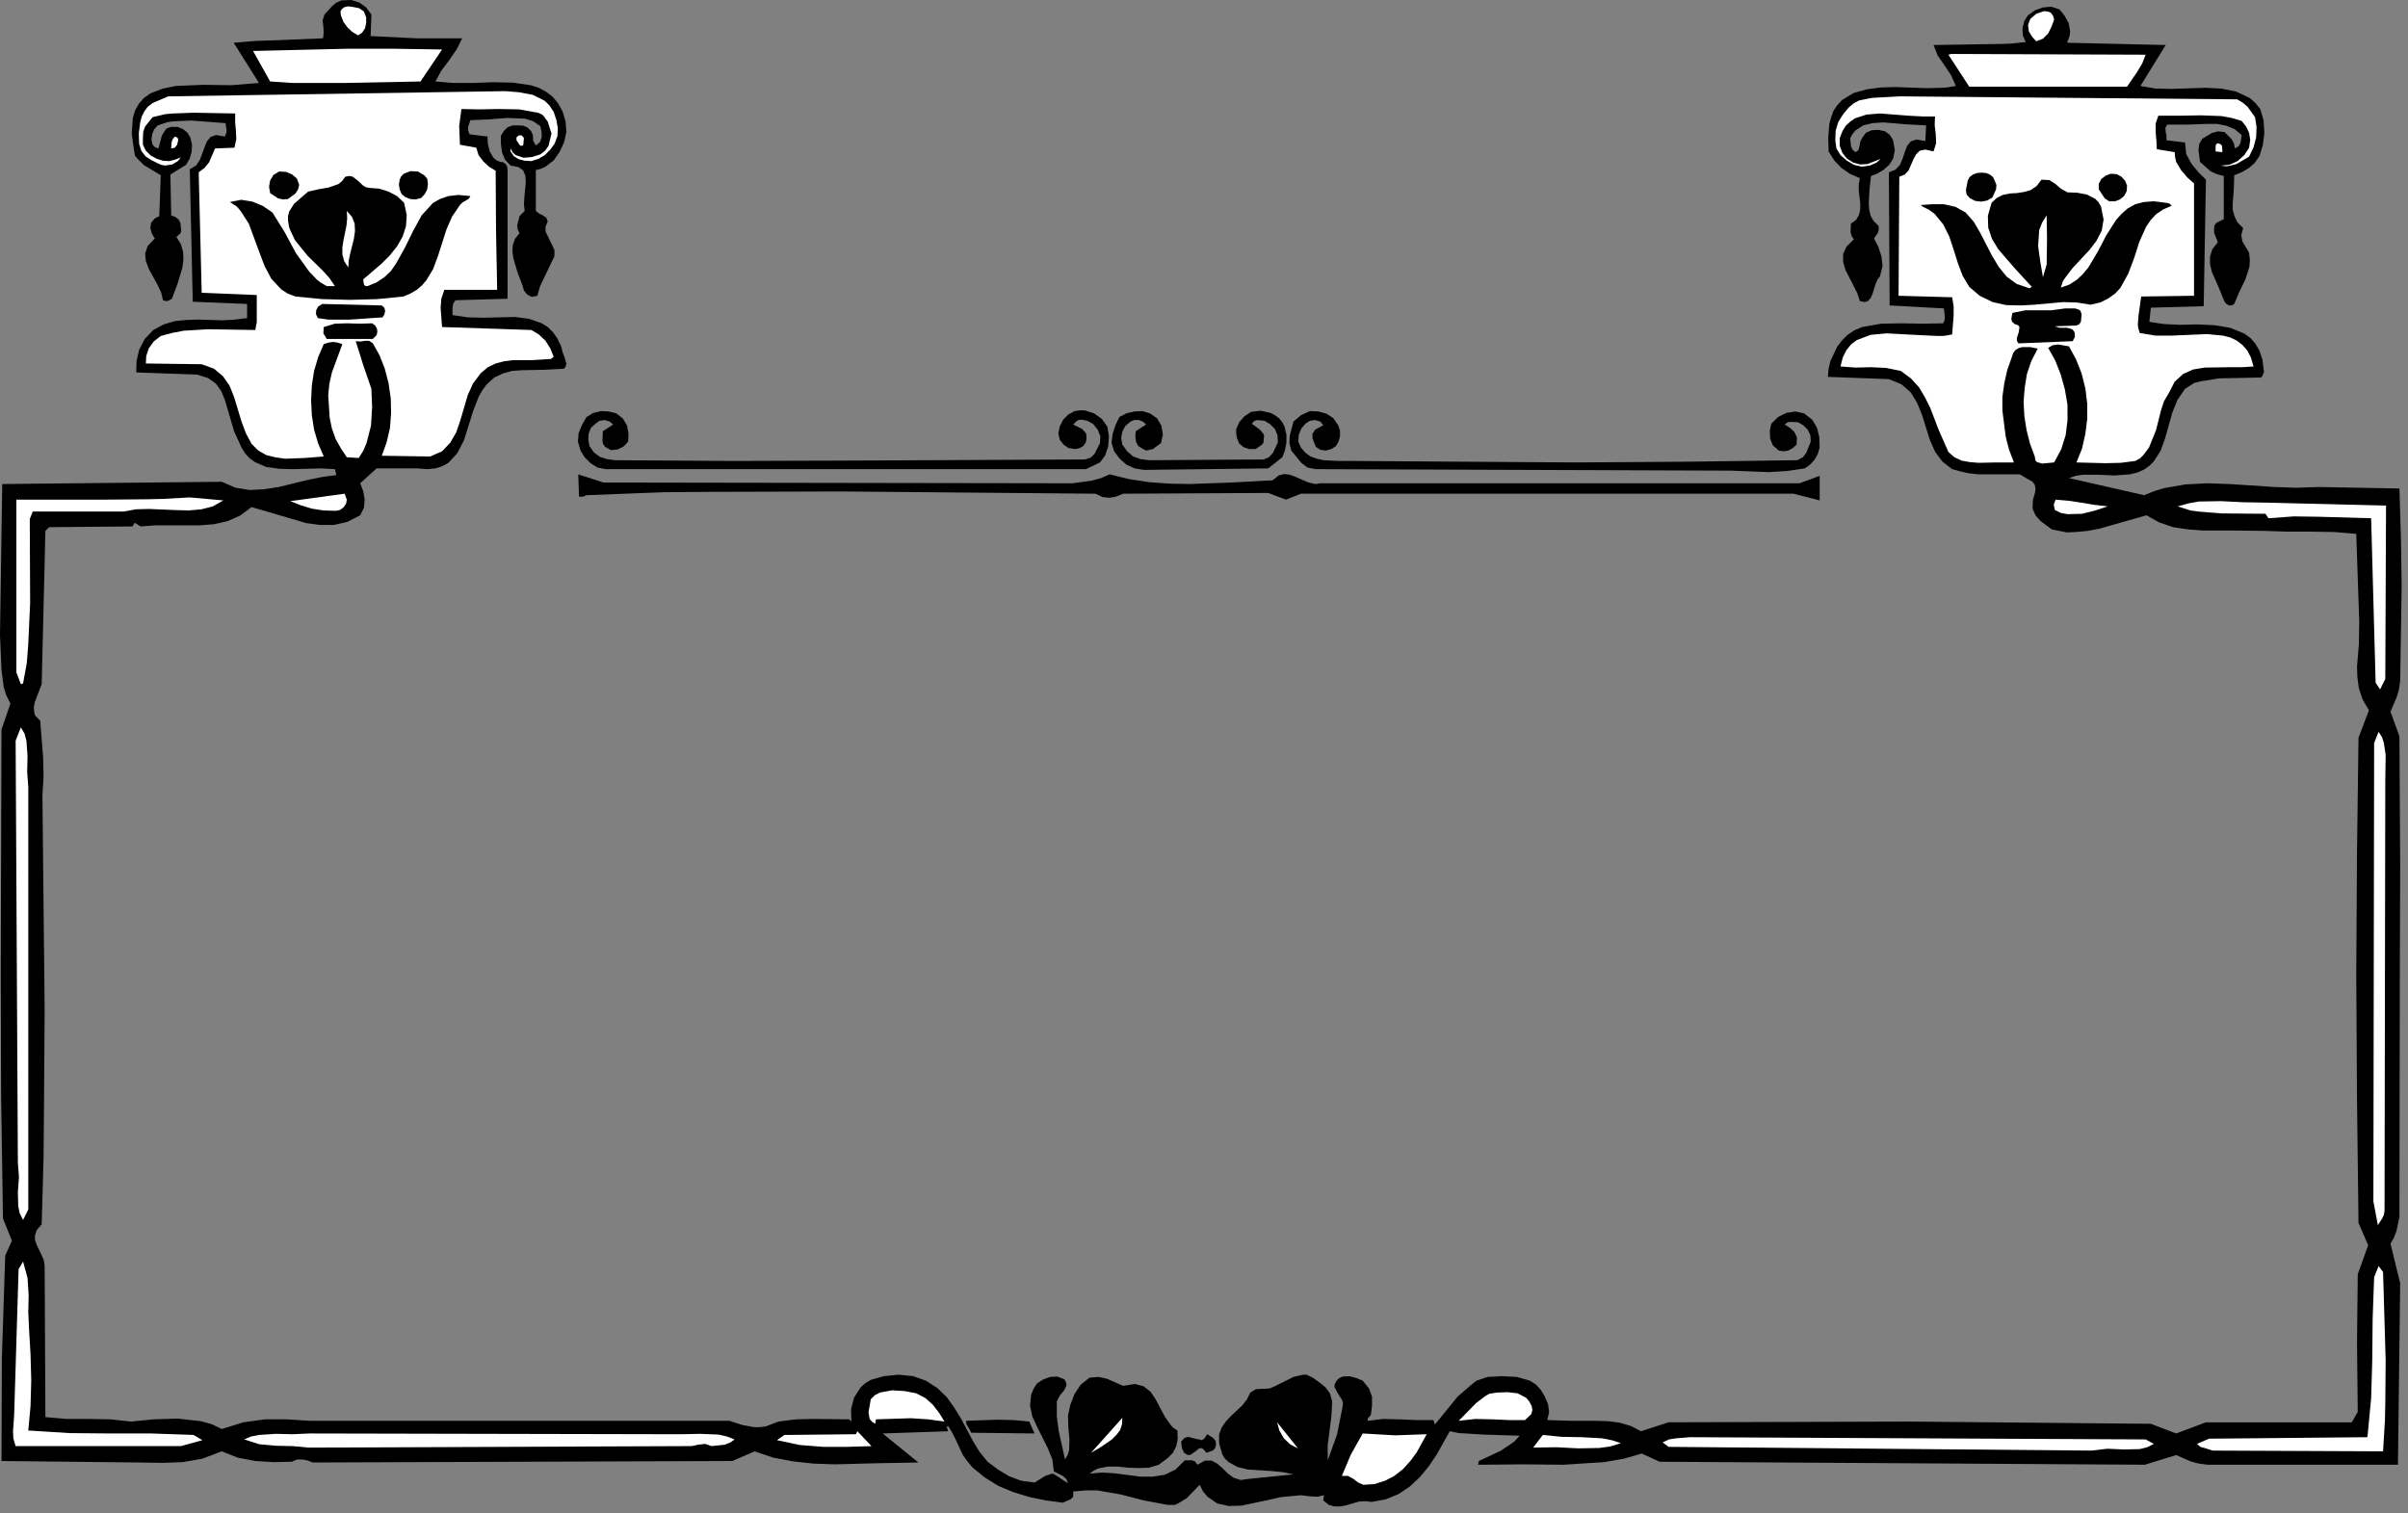 <?xml version="1.0" encoding="UTF-8" standalone="no"?>
<svg
   xmlns:dc="http://purl.org/dc/elements/1.1/"
   xmlns:cc="http://creativecommons.org/ns#"
   xmlns:rdf="http://www.w3.org/1999/02/22-rdf-syntax-ns#"
   xmlns:svg="http://www.w3.org/2000/svg"
   xmlns="http://www.w3.org/2000/svg"
   xmlns:sodipodi="http://sodipodi.sourceforge.net/DTD/sodipodi-0.dtd"
   xmlns:inkscape="http://www.inkscape.org/namespaces/inkscape"
   version="1.0"
   width="114.124mm"
   height="71.72mm"
   id="svg96"
   sodipodi:docname="CC001006.WMF">
  <rect width="100%" height="100%" fill="#808080" stroke="none"/>
  <sodipodi:namedview
     pagecolor="#ffffff"
     bordercolor="#666666"
     borderopacity="1"
     objecttolerance="10"
     gridtolerance="10"
     guidetolerance="10"
     inkscape:pageopacity="0"
     inkscape:pageshadow="2"
     inkscape:window-width="640"
     inkscape:window-height="480"
     id="namedview98" />
  <defs
     id="defs6">
    <clipPath
       clipPathUnits="userSpaceOnUse"
       id="clipWmfPath1">
      <path
         d="M 0,0 L 431.2,0 L 431.2,270.933 L 0,270.933 z"
         id="path2" />
    </clipPath>
    <pattern
       id="WMFhbasepattern"
       patternUnits="userSpaceOnUse"
       width="6"
       height="6"
       x="0"
       y="0" />
  </defs>
  <path
     style="fill:#000000;fill-rule:nonzero;fill-opacity:1;stroke:none;"
     clip-path="url(#clipWmfPath1)"
     d="  M 66.523,2.599   L 66.39,6.465   L 74.655,6.865   L 82.787,6.865   L 81.787,8.864   L 80.454,10.797   L 79.054,12.664   L 77.988,14.596   L 81.187,14.863   L 84.72,14.863   L 88.32,14.73   L 91.786,14.796   L 95.052,15.263   L 96.518,15.729   L 97.852,16.463   L 98.985,17.329   L 99.985,18.529   L 100.784,19.995   L 101.318,21.795   L 101.451,23.661   L 101.051,25.46   L 100.251,27.193   L 99.185,28.726   L 97.718,29.859   L 96.852,30.259   L 95.985,30.459   L 95.985,37.791   L 96.585,38.257   L 97.252,38.591   L 97.852,38.99   L 98.118,39.657   L 97.718,40.59   L 97.718,41.456   L 98.518,43.123   L 99.318,44.789   L 99.318,45.722   L 99.251,46.055   L 98.918,46.722   L 97.452,49.788   L 96.718,51.321   L 96.252,52.987   L 95.252,53.187   L 94.452,52.787   L 93.852,52.054   L 93.586,51.121   L 92.719,48.855   L 91.986,46.389   L 91.786,45.122   L 91.852,43.923   L 92.252,42.789   L 93.052,41.79   L 92.719,41.057   L 92.652,40.323   L 93.052,38.724   L 93.985,37.791   L 93.852,36.658   L 93.919,35.391   L 94.185,32.725   L 94.119,31.526   L 93.719,30.526   L 92.852,29.926   L 91.453,29.659   L 90.453,28.593   L 89.919,27.26   L 89.719,25.727   L 89.719,24.327   L 90.253,23.461   L 90.919,22.794   L 91.852,22.461   L 92.919,22.461   L 93.786,22.528   L 94.519,22.861   L 95.119,23.461   L 95.452,24.194   L 95.519,25.26   L 95.985,26.06   L 96.718,25.46   L 97.052,24.527   L 96.985,23.528   L 96.785,22.594   L 95.519,21.728   L 94.052,21.261   L 90.853,21.128   L 87.52,21.395   L 84.254,21.528   L 83.854,22.728   L 83.854,23.394   L 84.12,24.061   L 87.32,24.461   L 87.386,25.794   L 87.72,27.127   L 88.386,28.26   L 88.92,28.726   L 89.586,28.993   L 90.119,29.06   L 90.586,29.393   L 90.853,29.859   L 90.919,30.459   L 90.919,53.52   L 81.587,53.787   L 81.187,54.387   L 81.054,55.12   L 81.054,56.453   L 83.854,56.853   L 86.653,56.919   L 92.252,56.786   L 94.785,57.119   L 97.052,57.919   L 98.118,58.586   L 99.051,59.519   L 99.851,60.652   L 100.518,62.051   L 100.784,63.118   L 101.184,64.184   L 101.451,65.184   L 101.318,65.651   L 101.051,66.05   L 97.385,66.25   L 93.586,66.317   L 91.719,66.45   L 90.053,66.917   L 88.52,67.65   L 87.187,68.85   L 86.453,69.849   L 85.787,70.983   L 84.787,73.515   L 83.12,78.847   L 81.921,81.18   L 80.321,82.913   L 79.254,83.513   L 77.988,83.913   L 76.522,84.046   L 74.788,83.913   L 67.456,83.913   L 64.523,86.579   L 65.057,87.978   L 65.323,89.511   L 65.19,90.978   L 64.523,92.311   L 62.19,93.51   L 59.791,94.044   L 57.324,94.044   L 54.858,93.71   L 49.859,92.244   L 45.06,90.844   L 42.993,92.377   L 40.727,93.377   L 38.327,93.91   L 35.794,94.11   L 30.462,94.11   L 27.796,94.11   L 25.196,94.31   L 24.13,93.644   L 23.73,94.31   L 8.799,94.443   L 8.132,95.11   L 7.799,108.973   L 7.466,122.57   L 6.199,125.902   L 6.066,126.702   L 6.132,127.569   L 6.266,128.168   L 7.199,129.102   L 7.732,135.767   L 7.799,139.166   L 7.599,142.432   L 7.999,181.089   L 7.865,200.417   L 7.799,207.616   L 7.466,219.346   L 6.599,220.346   L 6.266,221.279   L 6.266,222.145   L 6.599,223.078   L 7.466,224.878   L 7.865,225.811   L 7.999,226.811   L 8.132,253.871   L 11.931,254.204   L 15.931,254.204   L 19.797,254.271   L 23.463,254.671   L 27.529,254.271   L 31.795,254.137   L 35.994,254.604   L 37.927,255.137   L 39.727,256.004   L 43.593,254.804   L 47.459,254.271   L 51.392,254.271   L 55.458,254.537   L 130.646,254.537   L 132.913,255.271   L 135.046,255.67   L 136.112,255.67   L 137.179,255.537   L 139.445,254.671   L 142.578,254.271   L 145.711,254.204   L 152.11,254.271   L 152.51,254.671   L 152.443,252.471   L 152.976,250.405   L 154.11,248.606   L 154.976,247.806   L 155.976,247.206   L 158.309,246.539   L 160.975,246.273   L 163.575,246.539   L 165.841,247.339   L 167.907,248.672   L 169.574,250.272   L 170.907,252.138   L 172.107,254.071   L 174.24,258.07   L 175.44,260.069   L 176.906,261.869   L 178.772,263.269   L 180.772,264.468   L 182.905,265.268   L 185.305,265.601   L 187.238,264.402   L 188.238,264.068   L 188.638,264.002   L 189.304,264.402   L 191.304,265.735   L 191.037,265.001   L 190.371,264.402   L 188.771,263.602   L 188.504,261.469   L 187.704,259.469   L 185.771,255.604   L 184.905,253.738   L 184.505,251.805   L 184.705,249.872   L 185.105,248.872   L 185.705,247.872   L 186.838,247.139   L 188.104,246.673   L 189.371,246.606   L 190.637,247.073   L 190.97,247.672   L 191.037,248.206   L 190.571,249.139   L 189.837,250.005   L 189.304,251.072   L 189.304,253.738   L 189.637,256.337   L 190.771,261.469   L 191.237,260.669   L 191.504,259.803   L 191.57,257.87   L 191.37,255.737   L 191.304,253.604   L 191.704,251.738   L 192.437,249.805   L 193.57,248.072   L 195.17,246.806   L 196.77,246.673   L 198.303,247.006   L 201.169,248.272   L 203.302,247.939   L 204.835,248.339   L 206.101,249.339   L 207.035,250.738   L 208.701,253.871   L 209.701,255.271   L 210.101,255.737   L 210.901,256.27   L 210.967,257.737   L 210.701,259.07   L 210.101,260.269   L 209.168,261.202   L 207.568,262.402   L 205.835,262.935   L 203.968,263.002   L 202.102,262.935   L 200.236,262.735   L 198.436,262.735   L 196.703,263.069   L 195.903,263.469   L 195.17,264.002   L 197.369,263.802   L 199.636,263.935   L 204.235,264.535   L 206.501,264.535   L 208.634,264.202   L 210.567,263.269   L 212.234,261.602   L 213.5,261.602   L 214.034,261.802   L 214.5,262.402   L 215.833,261.669   L 217.033,261.669   L 218.033,262.202   L 218.966,263.002   L 219.899,263.935   L 220.966,264.735   L 222.232,265.135   L 223.699,264.935   L 231.698,264.135   L 229.831,263.735   L 227.765,263.535   L 223.565,263.269   L 221.632,262.802   L 220.099,261.936   L 219.433,261.336   L 218.966,260.603   L 218.366,258.536   L 218.366,257.003   L 218.833,255.737   L 219.566,254.671   L 220.499,253.671   L 222.566,251.738   L 223.365,250.672   L 223.965,249.472   L 224.965,248.872   L 226.165,248.805   L 227.432,248.739   L 228.498,248.272   L 231.698,246.673   L 233.364,246.273   L 234.03,246.273   L 235.164,246.806   L 236.363,247.672   L 237.43,248.539   L 238.23,249.605   L 238.63,251.072   L 238.496,253.671   L 238.163,256.27   L 237.83,258.87   L 237.83,261.602   L 239.496,257.003   L 240.496,252.005   L 240.563,251.338   L 240.363,250.738   L 239.63,249.605   L 239.03,248.472   L 239.096,247.939   L 239.43,247.339   L 239.896,246.873   L 240.496,246.606   L 241.696,246.539   L 242.962,246.873   L 244.096,247.339   L 245.229,248.739   L 245.762,250.205   L 245.762,251.805   L 245.562,253.471   L 245.162,253.938   L 244.962,254.204   L 245.029,254.537   L 247.695,254.204   L 250.628,254.271   L 253.694,254.404   L 256.76,254.404   L 257.027,255.204   L 261.093,250.205   L 263.559,248.072   L 264.492,247.339   L 266.492,246.673   L 269.092,246.539   L 271.691,246.673   L 274.024,247.339   L 275.091,248.006   L 275.957,248.939   L 276.691,250.138   L 277.29,251.538   L 277.49,252.938   L 277.157,254.404   L 281.423,254.537   L 285.889,254.537   L 288.089,254.604   L 290.155,254.871   L 292.155,255.47   L 293.955,256.404   L 298.887,254.804   L 342.08,254.671   L 385.274,255.071   L 389.806,256.803   L 395.139,254.804   L 421.268,254.804   L 422.335,252.938   L 422.201,240.541   L 422.335,228.277   L 424.201,223.078   L 422.468,219.079   L 422.201,197.018   L 422.068,174.557   L 422.201,152.562   L 422.468,132.167   L 424.334,127.235   L 423.201,125.303   L 422.535,123.303   L 422.268,121.37   L 422.201,119.437   L 422.535,115.438   L 422.601,111.373   L 422.068,95.643   L 418.135,95.31   L 414.003,95.243   L 409.803,95.243   L 405.804,95.11   L 400.338,95.043   L 394.672,95.043   L 391.939,94.843   L 389.273,94.443   L 386.74,93.577   L 384.474,92.311   L 376.075,94.71   L 373.942,95.11   L 371.809,95.31   L 370.209,95.377   L 367.543,94.843   L 365.477,93.31   L 364.61,92.311   L 364.077,91.111   L 364.144,89.578   L 364.544,88.178   L 364.61,87.445   L 364.477,86.845   L 364.01,86.245   L 363.144,85.779   L 361.811,84.979   L 354.412,84.979   L 352.612,84.779   L 350.879,84.379   L 349.679,84.046   L 347.946,82.713   L 346.613,80.913   L 345.68,78.781   L 344.28,74.315   L 343.414,72.182   L 342.28,70.316   L 340.614,68.85   L 338.348,67.917   L 327.416,67.517   L 327.549,66.05   L 327.883,64.651   L 329.082,62.118   L 329.949,60.985   L 330.949,59.985   L 332.149,59.185   L 333.548,58.586   L 337.015,57.986   L 340.614,57.919   L 344.347,57.986   L 348.08,57.919   L 348.346,57.319   L 348.346,56.653   L 348.213,55.253   L 338.481,54.72   L 338.348,30.859   L 339.548,30.393   L 340.347,29.526   L 340.814,28.393   L 341.214,27.193   L 341.614,26.127   L 342.28,25.327   L 343.28,24.994   L 344.88,25.26   L 345.013,22.461   L 341.347,22.261   L 337.348,21.928   L 335.415,22.061   L 333.748,22.461   L 332.415,23.328   L 331.882,23.927   L 331.415,24.727   L 331.549,26.127   L 331.815,26.793   L 332.349,27.26   L 332.882,26.927   L 333.082,26.194   L 333.215,25.394   L 333.548,24.727   L 334.215,23.794   L 335.281,23.328   L 336.481,23.261   L 337.681,23.528   L 338.548,24.194   L 339.081,25.061   L 339.414,26.86   L 339.148,28.326   L 338.414,29.526   L 337.348,30.459   L 336.215,31.126   L 335.148,31.526   L 334.882,33.858   L 334.748,36.324   L 334.815,37.524   L 335.082,38.657   L 335.615,39.59   L 336.481,40.457   L 336.548,41.057   L 336.415,41.656   L 335.681,42.723   L 336.481,44.256   L 337.015,45.922   L 337.215,47.655   L 336.748,49.521   L 336.281,50.121   L 335.948,50.921   L 335.415,52.654   L 335.082,53.387   L 334.615,53.92   L 334.015,54.12   L 333.149,53.92   L 332.682,52.52   L 332.015,51.187   L 330.549,48.321   L 330.149,46.922   L 330.149,45.522   L 330.749,44.189   L 332.082,42.856   L 331.682,42.323   L 331.482,41.59   L 331.549,40.057   L 332.482,39.39   L 333.015,38.457   L 333.215,37.457   L 333.215,36.391   L 332.949,34.125   L 332.949,32.992   L 333.149,31.925   L 331.349,31.126   L 329.816,30.059   L 328.549,28.726   L 327.549,27.127   L 327.483,24.661   L 327.683,22.195   L 328.016,20.995   L 328.416,19.862   L 329.082,18.862   L 329.949,17.929   L 332.015,16.663   L 334.415,15.996   L 336.948,15.663   L 339.614,15.596   L 345.08,15.796   L 347.746,15.729   L 348.746,15.663   L 350.346,15.396   L 349.479,13.463   L 348.279,11.664   L 347.08,9.931   L 346.346,8.065   L 354.612,7.931   L 358.811,7.865   L 360.344,7.798   L 362.877,7.531   L 362.344,6.398   L 362.277,5.065   L 362.611,3.732   L 363.277,2.733   L 364.477,1.866   L 365.943,1.333   L 367.41,1.2   L 368.876,1.666   L 369.81,2.799   L 370.543,4.132   L 370.809,5.532   L 370.743,6.332   L 370.476,7.132   L 370.276,7.465   L 370.476,7.665   L 387.94,8.065   L 383.407,15.396   L 386.074,15.863   L 389.007,15.929   L 395.006,15.729   L 397.872,15.863   L 400.538,16.396   L 402.938,17.529   L 403.938,18.395   L 404.871,19.529   L 405.471,21.595   L 405.604,23.861   L 405.337,25.994   L 404.737,27.926   L 403.871,29.193   L 402.804,30.126   L 401.538,30.859   L 400.205,31.392   L 400.138,33.858   L 399.938,36.391   L 399.938,37.591   L 400.271,38.79   L 400.805,39.857   L 401.805,40.857   L 401.471,42.123   L 401.671,43.256   L 402.871,45.256   L 403.004,46.589   L 402.938,47.788   L 402.204,50.054   L 401.138,52.254   L 400.205,54.453   L 399.738,54.72   L 399.272,54.72   L 398.805,54.453   L 398.472,54.053   L 397.405,51.454   L 396.205,48.721   L 395.872,47.322   L 395.872,45.989   L 396.272,44.656   L 397.272,43.389   L 396.605,41.723   L 396.605,40.723   L 396.672,40.39   L 397.005,39.924   L 398.338,39.257   L 398.338,31.526   L 397.072,31.192   L 395.939,30.659   L 394.072,28.993   L 393.806,26.86   L 393.939,25.794   L 394.472,24.861   L 396.272,23.794   L 397.339,23.528   L 398.472,23.661   L 399.738,24.927   L 400.138,25.66   L 400.338,26.593   L 401.005,26.194   L 401.338,25.594   L 401.538,24.194   L 400.271,23.128   L 398.805,22.528   L 397.139,22.195   L 395.406,22.195   L 391.739,22.328   L 388.207,22.328   L 387.873,22.928   L 387.94,23.661   L 388.073,24.327   L 388.073,25.127   L 391.406,25.527   L 391.606,27.593   L 392.539,29.326   L 393.806,30.859   L 395.139,32.192   L 394.739,54.853   L 385.274,55.12   L 385.007,57.652   L 387.54,58.052   L 390.406,58.186   L 393.473,58.119   L 396.605,58.252   L 399.472,58.719   L 402.071,59.785   L 403.138,60.585   L 404.004,61.585   L 404.737,62.851   L 405.271,64.451   L 405.537,66.65   L 405.204,67.45   L 404.937,67.65   L 404.071,67.65   L 397.472,67.783   L 394.206,68.317   L 393.073,68.583   L 391.406,69.65   L 390.073,71.582   L 389.14,73.849   L 387.807,78.581   L 387.007,80.78   L 385.807,82.646   L 385.007,83.446   L 384.074,84.113   L 382.874,84.646   L 381.541,84.979   L 378.675,85.179   L 375.809,85.046   L 373.076,85.046   L 371.809,85.246   L 370.609,85.646   L 384.074,88.712   L 385.874,87.978   L 387.673,87.445   L 391.473,86.779   L 395.339,86.579   L 399.338,86.712   L 407.404,87.245   L 411.336,87.379   L 415.269,87.245   L 429.8,87.512   L 430.067,96.31   L 430.2,104.908   L 429.934,121.903   L 429.734,123.436   L 429.334,124.836   L 428.2,127.502   L 429.8,131.901   L 429.934,155.029   L 429.867,176.29   L 429.8,218.013   L 429.267,220.546   L 428.8,221.745   L 428.2,222.812   L 429.934,229.877   L 429.534,262.402   L 395.406,262.402   L 393.872,262.202   L 392.406,261.802   L 389.806,260.669   L 384.207,262.402   L 297.287,261.869   L 294.088,260.403   L 290.822,261.336   L 287.356,261.936   L 280.09,262.402   L 272.625,262.335   L 265.292,262.402   L 264.759,262.402   L 264.892,261.736   L 268.758,259.936   L 270.558,258.736   L 271.225,258.27   L 272.225,257.203   L 265.759,257.003   L 262.559,256.803   L 261.36,256.737   L 259.693,256.404   L 257.294,260.669   L 255.894,262.735   L 254.294,264.668   L 252.494,266.334   L 250.495,267.667   L 248.228,268.601   L 245.695,269.067   L 244.562,268.934   L 243.429,269   L 241.163,269.667   L 240.096,269.867   L 239.03,269.867   L 238.03,269.6   L 237.03,268.801   L 237.097,268.334   L 237.163,267.867   L 236.03,268.134   L 234.63,268.067   L 233.031,267.867   L 231.564,268.001   L 229.431,268.201   L 227.098,268.734   L 222.366,269.734   L 220.099,269.8   L 218.033,269.334   L 216.3,268.134   L 215.5,267.201   L 214.9,266.001   L 212.567,268.401   L 211.034,269.334   L 210.434,269.6   L 209.168,269.6   L 204.902,268.801   L 200.769,267.734   L 196.57,267.001   L 194.437,267.001   L 192.237,267.201   L 192.237,268.134   L 191.77,268.601   L 190.371,269.2   L 187.371,268.801   L 184.438,268.201   L 181.572,267.334   L 178.839,266.201   L 176.373,264.668   L 174.173,262.869   L 173.24,261.736   L 172.44,260.603   L 171.174,257.87   L 170.574,256.67   L 169.84,255.47   L 169.574,255.604   L 169.84,256.404   L 158.109,256.803   L 164.508,262.002   L 157.109,262.136   L 149.51,262.335   L 145.711,262.202   L 142.045,261.802   L 138.512,261.136   L 135.179,260.003   L 131.18,261.736   L 55.991,262.002   L 55.191,261.669   L 54.258,261.469   L 53.192,261.469   L 52.259,261.869   L 48.992,261.936   L 45.726,261.736   L 42.593,261.136   L 39.727,260.003   L 36.194,261.336   L 32.728,261.936   L 29.062,262.069   L 24.929,262.002   L 0.267,261.736   L 0.333,243.407   L 0.933,224.945   L 2.133,222.279   L 0.533,218.28   L 0.2,196.418   L 0.133,174.424   L 0.267,130.701   L 1.866,126.036   L 1.133,124.569   L 0.667,123.103   L 0.267,120.037   L 0,113.772   L 0.4,86.712   L 39.727,86.312   L 42.193,87.379   L 44.726,87.778   L 47.326,87.645   L 49.926,87.245   L 55.125,85.979   L 57.724,85.446   L 60.257,85.112   L 59.991,84.046   L 57.524,83.913   L 54.991,83.979   L 52.459,84.046   L 49.992,83.979   L 47.659,83.646   L 45.66,82.78   L 44.726,82.113   L 43.927,81.247   L 43.26,80.18   L 42.66,78.847   L 41.927,77.248   L 41.394,75.448   L 40.327,71.782   L 39.661,70.116   L 38.661,68.716   L 37.261,67.717   L 35.328,67.117   L 24.396,66.717   L 24.463,64.651   L 24.929,62.651   L 25.929,60.718   L 27.462,59.119   L 29.329,58.119   L 31.328,57.519   L 33.395,57.319   L 35.528,57.253   L 39.861,57.386   L 42.06,57.253   L 44.26,56.986   L 44.26,54.453   L 34.528,54.053   L 33.995,30.326   L 35.128,29.659   L 35.794,28.66   L 36.661,26.327   L 37.061,25.327   L 37.728,24.527   L 38.727,24.194   L 40.26,24.461   L 40.527,23.861   L 40.594,23.328   L 40.394,22.061   L 34.261,21.595   L 31.195,21.728   L 30.062,21.861   L 28.262,22.461   L 27.596,23.194   L 27.262,24.061   L 27.129,24.994   L 27.329,25.927   L 27.796,26.394   L 28.396,26.593   L 28.996,24.261   L 29.595,23.328   L 29.862,22.994   L 30.662,22.728   L 31.795,22.728   L 32.795,23.128   L 33.595,23.794   L 34.128,24.727   L 34.395,25.927   L 34.328,27.193   L 33.995,28.393   L 33.328,29.526   L 30.529,31.259   L 30.662,38.591   L 31.395,38.857   L 31.995,39.324   L 32.328,39.99   L 32.395,40.857   L 32.462,41.39   L 32.328,41.79   L 31.595,42.456   L 32.395,43.723   L 32.795,45.122   L 32.862,46.522   L 32.662,47.988   L 31.795,50.854   L 30.795,53.52   L 30.062,53.92   L 29.595,53.92   L 29.195,53.787   L 28.862,52.387   L 28.196,50.987   L 26.663,48.188   L 26.129,46.788   L 25.996,45.389   L 26.463,44.056   L 27.729,42.723   L 27.196,41.856   L 26.929,40.857   L 27.062,39.924   L 27.729,39.124   L 28.529,38.724   L 28.796,31.392   L 25.796,29.593   L 24.596,28.393   L 24.196,27.926   L 23.996,26.86   L 23.596,23.927   L 23.796,21.128   L 24.196,19.795   L 24.863,18.595   L 25.729,17.596   L 26.929,16.729   L 29.195,15.863   L 31.528,15.396   L 36.394,15.196   L 41.394,15.263   L 46.393,14.863   L 41.86,7.665   L 45.726,7.332   L 49.792,7.198   L 57.858,6.865   L 57.991,5.865   L 57.924,4.799   L 57.791,3.666   L 58.124,2.599   L 59.524,1.066   L 60.257,0.467   L 61.191,0.067   L 62.924,0   L 64.39,0.467   L 65.59,1.333   L 66.523,2.599  z "
     id="path8" />
  <path
     style="fill:#ffffff;fill-rule:nonzero;fill-opacity:1;stroke:none;"
     clip-path="url(#clipWmfPath1)"
     d="  M 65.59,3.133   L 65.59,4.132   L 65.39,5.065   L 64.857,5.865   L 64.123,6.332   L 63.124,5.732   L 62.257,4.932   L 61.524,3.932   L 61.057,2.733   L 60.991,2.066   L 61.257,1.6   L 61.724,1.266   L 62.39,1.133   L 63.324,1.266   L 64.323,1.466   L 65.19,2.066   L 65.59,3.133  z "
     id="path10" />
  <path
     style="fill:#ffffff;fill-rule:nonzero;fill-opacity:1;stroke:none;"
     clip-path="url(#clipWmfPath1)"
     d="  M 367.943,3.532   L 367.477,4.799   L 366.877,5.999   L 365.943,6.932   L 364.744,7.398   L 364.01,6.598   L 363.41,5.599   L 363.277,4.466   L 363.677,3.399   L 364.744,2.466   L 366.143,2   L 366.81,2.066   L 367.343,2.266   L 367.743,2.799   L 367.943,3.532  z "
     id="path12" />
  <path
     style="fill:#ffffff;fill-rule:nonzero;fill-opacity:1;stroke:none;"
     clip-path="url(#clipWmfPath1)"
     d="  M 75.322,14.596   L 61.59,14.863   L 54.925,14.863   L 52.392,14.863   L 48.393,14.596   L 45.326,9.131   L 62.19,8.731   L 70.522,8.731   L 79.188,8.864   L 75.322,14.596  z "
     id="path14" />
  <path
     style="fill:#ffffff;fill-rule:nonzero;fill-opacity:1;stroke:none;"
     clip-path="url(#clipWmfPath1)"
     d="  M 384.341,9.798   L 383.741,11.331   L 382.874,12.797   L 381.008,15.53   L 352.745,15.53   L 349.013,9.798   L 349.546,9.664   L 384.341,9.798  z "
     id="path16" />
  <path
     style="fill:#ffffff;fill-rule:nonzero;fill-opacity:1;stroke:none;"
     clip-path="url(#clipWmfPath1)"
     d="  M 99.185,20.062   L 99.651,21.461   L 99.918,22.928   L 99.851,24.394   L 99.318,25.794   L 98.518,26.86   L 97.585,27.793   L 96.452,28.46   L 95.185,28.86   L 93.985,28.793   L 92.919,28.526   L 92.052,27.993   L 91.453,27.127   L 91.453,26.593   L 91.852,27.327   L 92.386,27.793   L 93.786,28.26   L 95.319,28.126   L 96.785,27.66   L 97.652,26.993   L 98.251,26.127   L 98.785,23.927   L 98.118,21.795   L 97.385,20.795   L 97.118,20.528   L 96.385,20.195   L 92.986,19.595   L 89.32,19.529   L 85.72,19.595   L 82.654,19.529   L 82.254,22.528   L 82.387,25.927   L 85.32,26.46   L 85.72,27.793   L 86.587,28.926   L 87.586,29.859   L 88.786,30.592   L 88.853,41.323   L 89.053,51.921   L 79.588,51.921   L 79.054,53.52   L 78.921,55.12   L 79.188,58.586   L 95.185,59.119   L 96.518,59.919   L 97.718,61.052   L 98.585,62.451   L 99.185,63.918   L 98.651,64.318   L 95.319,64.517   L 91.919,64.517   L 90.319,64.717   L 88.786,65.117   L 87.386,65.784   L 86.12,66.85   L 84.72,68.716   L 83.787,70.783   L 82.454,75.315   L 81.721,77.448   L 80.654,79.314   L 79.188,80.847   L 77.055,81.78   L 68.389,81.647   L 69.256,79.247   L 69.856,76.648   L 70.056,73.982   L 69.989,71.316   L 69.589,68.583   L 68.923,66.05   L 67.989,63.651   L 66.79,61.518   L 66.123,61.052   L 65.39,61.052   L 64.59,61.185   L 63.723,61.118   L 65.057,65.384   L 66.523,69.65   L 66.656,72.915   L 66.456,76.248   L 65.657,79.38   L 65.057,80.78   L 64.257,82.046   L 62.124,81.913   L 61.057,80.314   L 60.124,78.647   L 59.457,76.781   L 59.058,74.848   L 58.791,70.849   L 58.991,68.783   L 59.457,66.717   L 61.324,61.651   L 60.524,61.385   L 59.657,61.252   L 58.791,61.385   L 57.991,61.651   L 56.991,63.984   L 56.258,66.45   L 55.858,69.05   L 55.725,71.716   L 55.858,74.382   L 56.258,76.981   L 56.991,79.447   L 57.991,81.78   L 54.592,82.046   L 51.059,82.18   L 49.259,81.913   L 47.659,81.513   L 46.26,80.713   L 45.06,79.514   L 44.06,77.648   L 43.26,75.515   L 41.927,71.116   L 41.127,69.116   L 39.927,67.383   L 38.327,66.05   L 36.128,65.251   L 26.129,65.117   L 26.196,63.784   L 26.663,62.385   L 27.529,61.185   L 28.796,60.185   L 30.795,59.652   L 32.862,59.252   L 37.194,58.985   L 45.726,59.119   L 45.993,57.719   L 45.993,56.12   L 45.993,52.854   L 36.128,52.454   L 35.594,30.859   L 36.661,30.059   L 37.461,29.06   L 38.527,26.593   L 41.994,26.46   L 42.327,24.927   L 42.26,23.461   L 42.127,21.928   L 42.127,20.328   L 34.661,20.195   L 30.929,20.328   L 29.529,20.462   L 27.329,20.995   L 25.996,22.661   L 25.663,23.594   L 25.596,24.727   L 25.596,25.927   L 26.129,26.993   L 26.996,27.86   L 28.129,28.46   L 29.195,28.793   L 30.329,28.86   L 31.395,28.593   L 32.395,28.193   L 31.862,28.86   L 30.862,29.459   L 29.529,29.659   L 28.862,29.526   L 28.262,29.259   L 27.196,28.726   L 26.129,28.06   L 25.329,27.06   L 24.929,25.794   L 24.863,23.861   L 25.129,21.861   L 25.396,20.862   L 25.863,19.928   L 26.463,19.129   L 27.329,18.462   L 30.129,17.262   L 90.519,16.329   L 92.986,16.529   L 95.452,16.996   L 97.585,18.062   L 98.451,18.929   L 99.185,20.062  z "
     id="path18" />
  <path
     style="fill:#ffffff;fill-rule:nonzero;fill-opacity:1;stroke:none;"
     clip-path="url(#clipWmfPath1)"
     d="  M 400.738,17.796   L 401.738,18.395   L 402.604,19.129   L 403.938,20.995   L 404.204,22.728   L 404.138,24.594   L 403.671,26.394   L 402.871,28.06   L 400.605,29.393   L 399.272,29.726   L 398.738,29.793   L 397.805,29.659   L 399.338,29.526   L 400.805,28.86   L 402.005,27.793   L 402.871,26.46   L 403.071,25.061   L 402.871,23.794   L 402.338,22.661   L 401.538,21.661   L 399.738,21.128   L 397.938,20.795   L 394.206,20.662   L 390.34,20.728   L 386.607,20.728   L 386.14,22.128   L 386.14,23.661   L 386.274,25.26   L 386.34,26.727   L 389.54,27.26   L 389.606,28.126   L 389.806,28.993   L 390.673,30.459   L 391.806,31.792   L 393.006,32.859   L 393.006,52.987   L 383.541,53.12   L 383.074,56.453   L 382.941,58.119   L 383.007,58.719   L 383.274,59.652   L 386.074,60.119   L 389.073,60.119   L 395.339,59.852   L 398.138,60.119   L 399.472,60.452   L 400.605,60.985   L 401.671,61.785   L 402.538,62.785   L 403.204,64.051   L 403.671,65.651   L 401.605,65.784   L 399.338,65.784   L 394.939,65.85   L 392.873,66.184   L 391.073,66.984   L 389.54,68.383   L 388.473,70.449   L 387.607,71.916   L 387.074,73.582   L 386.207,77.048   L 384.94,80.18   L 383.941,81.513   L 383.474,81.98   L 383.341,82.113   L 382.474,82.58   L 379.875,82.913   L 377.142,82.98   L 371.942,82.846   L 372.942,80.38   L 373.542,77.714   L 373.876,75.048   L 373.876,72.316   L 373.542,69.583   L 372.876,66.917   L 371.876,64.384   L 370.609,62.051   L 368.676,61.718   L 367.676,61.851   L 366.877,62.318   L 368.143,64.584   L 369.143,67.117   L 369.876,69.783   L 370.343,72.515   L 370.343,75.315   L 370.009,77.981   L 369.21,80.514   L 367.943,82.846   L 365.81,83.046   L 364.877,82.78   L 364.61,82.513   L 364.477,81.78   L 363.61,79.447   L 363.011,77.048   L 362.611,74.515   L 362.477,71.982   L 362.677,69.45   L 363.077,66.984   L 363.877,64.651   L 365.01,62.451   L 363.677,62.185   L 362.211,62.185   L 361.544,62.385   L 361.011,62.718   L 360.611,63.251   L 360.344,64.051   L 359.544,66.317   L 359.011,68.716   L 358.678,71.116   L 358.678,73.515   L 359.278,78.247   L 359.878,80.58   L 360.744,82.846   L 357.611,82.846   L 354.412,82.913   L 352.812,82.78   L 351.346,82.513   L 350.079,81.913   L 349.013,80.98   L 347.28,77.048   L 345.747,73.049   L 344.813,71.182   L 343.747,69.383   L 342.28,67.783   L 340.481,66.45   L 337.881,65.917   L 335.148,65.784   L 332.349,65.85   L 329.682,65.651   L 330.082,64.051   L 330.749,62.718   L 331.615,61.651   L 332.615,60.918   L 335.082,59.985   L 337.948,59.719   L 344.147,60.052   L 347.08,60.185   L 348.146,60.185   L 349.679,59.919   L 349.946,56.519   L 349.946,54.853   L 349.679,53.254   L 340.081,52.987   L 340.214,31.659   L 341.214,31.259   L 341.88,30.526   L 342.747,28.526   L 343.214,27.66   L 343.88,26.993   L 344.88,26.793   L 346.346,27.127   L 346.813,25.66   L 346.746,24.061   L 346.546,22.394   L 346.613,20.862   L 344.347,20.862   L 341.88,20.728   L 336.748,20.328   L 334.348,20.528   L 332.282,21.195   L 331.415,21.795   L 330.616,22.528   L 330.016,23.528   L 329.549,24.727   L 329.549,26.127   L 330.016,27.393   L 330.816,28.393   L 331.949,29.126   L 333.215,29.459   L 334.482,29.393   L 336.881,28.46   L 336.148,29.126   L 334.948,29.659   L 333.482,29.859   L 332.082,29.526   L 330.749,28.726   L 329.682,27.793   L 328.949,26.593   L 328.749,25.127   L 328.816,23.394   L 329.282,21.861   L 330.149,20.462   L 331.149,19.262   L 332.015,18.529   L 333.015,17.996   L 335.348,17.529   L 340.347,17.262   L 400.738,17.796  z "
     id="path20" />
  <path
     style="fill:#ffffff;fill-rule:nonzero;fill-opacity:1;stroke:none;"
     clip-path="url(#clipWmfPath1)"
     d="  M 93.852,24.727   L 93.719,26.06   L 93.252,26.127   L 93.052,25.927   L 92.519,25.127   L 92.519,24.594   L 92.919,24.261   L 93.452,24.261   L 93.852,24.727  z "
     id="path22" />
  <path
     style="fill:#ffffff;fill-rule:nonzero;fill-opacity:1;stroke:none;"
     clip-path="url(#clipWmfPath1)"
     d="  M 31.728,25.927   L 31.328,26.46   L 30.662,26.593   L 30.729,25.527   L 30.929,24.927   L 31.328,24.461   L 31.795,24.661   L 31.928,25.061   L 31.728,25.927  z "
     id="path24" />
  <path
     style="fill:#ffffff;fill-rule:nonzero;fill-opacity:1;stroke:none;"
     clip-path="url(#clipWmfPath1)"
     d="  M 398.072,26.86   L 398.072,27.26   L 396.872,27.127   L 396.872,26.26   L 396.939,25.86   L 397.272,25.66   L 397.672,25.794   L 398.005,26.06   L 398.072,26.86  z "
     id="path26" />
  <path
     style="fill:#000000;fill-rule:nonzero;fill-opacity:1;stroke:none;"
     clip-path="url(#clipWmfPath1)"
     d="  M 75.988,31.392   L 76.522,31.992   L 76.655,32.925   L 76.522,33.925   L 76.122,34.725   L 75.455,35.458   L 74.455,35.725   L 73.455,35.658   L 72.522,35.258   L 71.922,34.725   L 71.589,33.925   L 71.456,33.059   L 71.589,32.192   L 71.856,31.592   L 72.322,31.126   L 73.522,30.659   L 74.855,30.726   L 75.988,31.392  z "
     id="path28" />
  <path
     style="fill:#000000;fill-rule:nonzero;fill-opacity:1;stroke:none;"
     clip-path="url(#clipWmfPath1)"
     d="  M 53.592,33.125   L 53.392,33.925   L 52.925,34.658   L 51.592,35.658   L 50.659,35.725   L 49.792,35.525   L 48.393,34.591   L 48.193,33.458   L 48.393,32.325   L 48.992,31.326   L 49.992,30.726   L 51.259,30.792   L 52.325,31.259   L 53.192,31.992   L 53.592,33.125  z "
     id="path30" />
  <path
     style="fill:#000000;fill-rule:nonzero;fill-opacity:1;stroke:none;"
     clip-path="url(#clipWmfPath1)"
     d="  M 357.278,32.325   L 357.611,33.125   L 357.545,33.925   L 356.878,35.391   L 355.945,35.924   L 354.878,36.124   L 353.812,35.991   L 352.879,35.525   L 352.279,34.858   L 352.146,34.058   L 352.479,32.325   L 352.812,31.726   L 353.412,31.259   L 354.145,30.992   L 354.945,30.926   L 355.745,30.992   L 356.412,31.259   L 357.011,31.726   L 357.278,32.325  z "
     id="path32" />
  <path
     style="fill:#000000;fill-rule:nonzero;fill-opacity:1;stroke:none;"
     clip-path="url(#clipWmfPath1)"
     d="  M 381.008,33.258   L 380.941,34.258   L 380.475,35.125   L 379.741,35.725   L 378.875,36.058   L 377.808,36.058   L 377.008,35.525   L 375.942,33.925   L 375.942,32.925   L 376.408,32.059   L 377.208,31.459   L 378.075,31.126   L 379.141,31.192   L 380.008,31.659   L 380.674,32.392   L 381.008,33.258  z "
     id="path34" />
  <path
     style="fill:#000000;fill-rule:nonzero;fill-opacity:1;stroke:none;"
     clip-path="url(#clipWmfPath1)"
     d="  M 66.123,33.658   L 67.923,33.792   L 69.589,34.325   L 71.122,35.125   L 72.389,36.324   L 72.855,38.524   L 72.722,40.523   L 72.122,42.39   L 71.122,44.122   L 69.856,45.722   L 68.323,47.255   L 65.057,50.054   L 65.19,50.987   L 65.457,51.254   L 65.856,51.254   L 67.456,50.588   L 68.856,49.654   L 69.989,48.588   L 70.922,47.255   L 72.522,44.389   L 73.989,41.39   L 75.522,38.591   L 77.521,36.391   L 78.788,35.658   L 80.321,35.125   L 82.121,34.925   L 84.254,35.125   L 83.987,35.591   L 83.454,35.924   L 82.854,36.258   L 82.387,36.724   L 80.987,38.79   L 79.988,41.057   L 78.455,45.855   L 77.588,48.188   L 76.388,50.188   L 75.588,51.121   L 74.655,51.921   L 73.522,52.587   L 72.255,53.12   L 67.523,53.587   L 62.657,53.72   L 57.724,53.587   L 52.925,53.12   L 51.525,52.587   L 50.392,51.854   L 48.592,49.921   L 47.393,47.655   L 46.459,45.189   L 44.593,40.123   L 43.193,37.924   L 42.593,37.191   L 42.393,36.991   L 41.194,36.191   L 43.193,35.791   L 45.26,36.124   L 47.126,36.924   L 48.792,38.057   L 50.992,41.59   L 52.992,45.322   L 55.391,48.655   L 56.791,50.121   L 57.391,50.588   L 58.524,51.254   L 59.991,51.254   L 58.991,49.788   L 57.791,48.455   L 55.125,45.855   L 52.858,43.056   L 52.059,41.39   L 51.792,40.723   L 51.592,39.524   L 51.592,38.724   L 51.792,37.924   L 52.659,36.524   L 55.191,34.325   L 56.991,33.925   L 58.858,33.592   L 60.591,32.992   L 61.257,32.459   L 61.857,31.659   L 62.59,31.526   L 63.19,31.659   L 64.123,32.392   L 65.057,33.258   L 65.523,33.525   L 66.123,33.658  z "
     id="path36" />
  <path
     style="fill:#000000;fill-rule:nonzero;fill-opacity:1;stroke:none;"
     clip-path="url(#clipWmfPath1)"
     d="  M 370.343,34.458   L 372.076,34.525   L 373.809,34.858   L 375.275,35.591   L 375.875,36.191   L 376.342,36.991   L 376.808,39.324   L 376.475,41.323   L 375.542,43.123   L 374.275,44.789   L 371.276,47.988   L 370.009,49.654   L 369.543,50.321   L 369.143,51.521   L 370.676,50.987   L 372.009,50.121   L 373.076,49.121   L 374.076,47.922   L 375.742,45.122   L 377.275,42.19   L 379.008,39.457   L 380.008,38.324   L 381.141,37.324   L 382.474,36.591   L 384.007,36.191   L 385.807,36.058   L 387.94,36.324   L 388.607,36.458   L 389.007,36.858   L 387.473,37.524   L 386.207,38.391   L 385.207,39.457   L 384.407,40.657   L 383.207,43.323   L 382.274,46.255   L 381.208,49.055   L 379.808,51.587   L 378.875,52.587   L 377.675,53.454   L 376.209,54.187   L 374.475,54.587   L 372.009,54.187   L 369.543,54.12   L 364.41,54.587   L 361.877,54.72   L 359.344,54.653   L 356.945,54.12   L 354.612,52.987   L 352.745,51.387   L 351.546,49.388   L 350.679,47.055   L 349.946,44.722   L 349.146,42.323   L 348.08,40.19   L 346.546,38.324   L 345.547,37.591   L 344.347,36.991   L 344.08,36.724   L 346.08,36.591   L 348.213,36.591   L 350.279,37.058   L 352.079,38.057   L 353.545,39.724   L 354.679,41.656   L 356.812,45.789   L 358.011,47.788   L 359.411,49.521   L 361.211,50.854   L 363.544,51.654   L 363.944,51.387   L 360.944,48.121   L 357.945,44.656   L 356.812,42.789   L 356.145,40.79   L 356.078,38.657   L 356.745,36.324   L 357.678,35.458   L 358.745,34.925   L 360.011,34.658   L 361.277,34.591   L 362.544,34.392   L 363.744,34.058   L 364.81,33.325   L 365.677,32.192   L 367.077,32.259   L 368.143,32.925   L 369.143,33.792   L 370.343,34.458  z "
     id="path38" />
  <path
     style="fill:#ffffff;fill-rule:nonzero;fill-opacity:1;stroke:none;"
     clip-path="url(#clipWmfPath1)"
     d="  M 62.39,47.922   L 61.657,46.788   L 61.324,45.589   L 61.324,44.322   L 61.524,43.056   L 62.057,40.457   L 62.19,39.124   L 62.124,37.791   L 63.057,38.857   L 63.524,40.057   L 63.59,41.39   L 63.39,42.789   L 62.724,45.455   L 62.457,46.722   L 62.39,47.922  z "
     id="path40" />
  <path
     style="fill:#ffffff;fill-rule:nonzero;fill-opacity:1;stroke:none;"
     clip-path="url(#clipWmfPath1)"
     d="  M 366.61,47.388   L 365.943,49.654   L 365.477,46.922   L 365.077,44.056   L 365.277,41.19   L 365.81,39.857   L 366.61,38.591   L 366.677,42.789   L 366.61,47.388  z "
     id="path42" />
  <path
     style="fill:#000000;fill-rule:nonzero;fill-opacity:1;stroke:none;"
     clip-path="url(#clipWmfPath1)"
     d="  M 68.389,54.72   L 68.856,55.12   L 68.989,55.72   L 68.856,56.319   L 68.523,56.853   L 62.724,57.253   L 59.857,57.253   L 58.791,57.253   L 56.925,56.986   L 56.591,56.253   L 56.658,55.52   L 56.991,54.92   L 57.724,54.453   L 68.389,54.72  z "
     id="path44" />
  <path
     style="fill:#000000;fill-rule:nonzero;fill-opacity:1;stroke:none;"
     clip-path="url(#clipWmfPath1)"
     d="  M 372.876,56.319   L 372.742,57.652   L 372.409,58.119   L 371.942,58.319   L 368.076,58.452   L 368.876,58.719   L 370.209,58.719   L 370.809,58.852   L 371.276,59.052   L 371.609,59.519   L 371.676,60.318   L 371.276,61.118   L 361.544,61.518   L 361.277,61.052   L 361.277,60.518   L 361.611,59.519   L 361.744,58.586   L 361.477,58.252   L 360.878,58.052   L 360.411,57.652   L 360.278,57.119   L 360.478,56.053   L 362.811,55.586   L 365.144,55.586   L 367.477,55.586   L 369.943,55.253   L 371.743,55.253   L 372.476,55.52   L 372.676,55.72   L 372.876,56.319  z "
     id="path46" />
  <path
     style="fill:#000000;fill-rule:nonzero;fill-opacity:1;stroke:none;"
     clip-path="url(#clipWmfPath1)"
     d="  M 66.656,57.919   L 67.19,58.319   L 67.523,58.852   L 67.59,59.452   L 67.456,60.052   L 66.79,60.718   L 58.524,60.718   L 57.924,59.719   L 57.991,58.586   L 59.991,57.986   L 62.19,57.919   L 64.39,57.986   L 66.656,57.919  z "
     id="path48" />
  <path
     style="fill:#000000;fill-rule:nonzero;fill-opacity:1;stroke:none;"
     clip-path="url(#clipWmfPath1)"
     d="  M 198.369,76.448   L 198.636,78.181   L 198.503,79.98   L 197.969,81.58   L 197.036,82.846   L 194.503,84.046   L 108.517,84.046   L 107.05,83.779   L 105.784,82.98   L 104.717,81.913   L 103.984,80.713   L 103.517,79.114   L 103.651,77.581   L 104.251,76.115   L 105.05,74.715   L 106.25,73.982   L 107.65,73.649   L 109.05,73.715   L 110.383,74.048   L 111.583,74.982   L 112.316,76.248   L 112.583,77.648   L 112.516,79.114   L 111.716,79.98   L 110.65,80.514   L 109.45,80.647   L 108.383,80.047   L 107.983,79.447   L 107.917,78.781   L 107.983,77.248   L 109.85,76.048   L 109.183,75.515   L 108.317,75.248   L 107.383,75.381   L 106.65,75.915   L 105.85,76.648   L 105.45,77.648   L 105.384,78.781   L 105.584,79.914   L 106.384,81.047   L 107.45,81.847   L 108.717,82.246   L 110.116,82.446   L 131.246,82.58   L 152.043,82.513   L 194.37,82.313   L 195.37,81.98   L 196.103,81.247   L 197.036,79.38   L 197.103,78.181   L 196.636,76.981   L 195.836,75.981   L 194.77,75.381   L 193.703,75.182   L 193.17,75.248   L 192.77,75.515   L 192.237,76.048   L 193.837,76.848   L 194.437,77.514   L 194.57,77.781   L 194.637,78.447   L 194.503,79.247   L 194.037,79.914   L 193.303,80.314   L 192.504,80.447   L 191.37,80.247   L 190.504,79.647   L 189.837,78.781   L 189.571,77.648   L 189.837,76.381   L 190.437,75.182   L 191.37,74.248   L 192.504,73.649   L 193.437,73.515   L 194.303,73.515   L 195.97,74.048   L 197.369,75.048   L 198.369,76.448  z "
     id="path50" />
  <path
     style="fill:#000000;fill-rule:nonzero;fill-opacity:1;stroke:none;"
     clip-path="url(#clipWmfPath1)"
     d="  M 230.098,76.448   L 230.431,77.848   L 230.431,79.314   L 230.164,80.713   L 229.698,81.913   L 227.165,83.913   L 204.902,84.179   L 203.235,83.913   L 201.769,83.246   L 200.569,82.18   L 199.569,80.847   L 199.103,79.314   L 199.303,77.714   L 199.836,76.115   L 200.502,74.715   L 201.769,74.048   L 203.169,73.715   L 204.635,73.649   L 205.968,74.048   L 207.235,74.915   L 208.035,76.248   L 208.301,77.848   L 207.968,79.38   L 206.501,80.447   L 205.635,80.647   L 205.302,80.713   L 204.768,80.447   L 203.902,79.914   L 203.502,79.181   L 203.369,78.247   L 203.435,77.248   L 205.302,76.048   L 204.702,75.515   L 203.968,75.248   L 203.169,75.248   L 202.502,75.515   L 201.569,76.315   L 201.036,77.314   L 200.836,78.447   L 201.036,79.647   L 201.902,80.847   L 202.969,81.78   L 204.302,82.246   L 205.835,82.446   L 226.365,82.313   L 227.298,81.913   L 228.031,81.113   L 228.898,79.247   L 228.831,77.981   L 228.365,76.848   L 227.498,75.981   L 226.498,75.381   L 225.232,75.248   L 224.632,75.448   L 224.232,75.915   L 225.698,76.981   L 226.298,77.714   L 226.432,78.047   L 226.365,78.714   L 226.298,79.38   L 225.898,79.78   L 224.899,80.447   L 223.765,80.447   L 222.766,80.114   L 221.966,79.447   L 221.566,78.447   L 221.432,77.648   L 221.432,76.914   L 221.966,75.648   L 222.899,74.582   L 224.099,73.782   L 225.832,73.582   L 227.631,73.982   L 228.365,74.382   L 229.098,74.915   L 229.698,75.648   L 230.098,76.448  z "
     id="path52" />
  <path
     style="fill:#000000;fill-rule:nonzero;fill-opacity:1;stroke:none;"
     clip-path="url(#clipWmfPath1)"
     d="  M 239.696,76.181   L 240.03,77.114   L 240.03,78.181   L 239.763,79.114   L 239.296,79.914   L 238.496,80.447   L 237.497,80.713   L 236.497,80.58   L 235.697,80.047   L 235.097,78.514   L 235.097,77.714   L 235.564,76.981   L 237.03,76.181   L 236.497,75.515   L 235.564,75.248   L 234.63,75.381   L 233.831,75.915   L 233.097,76.781   L 232.631,77.914   L 232.564,79.114   L 233.031,80.18   L 233.831,81.113   L 234.764,81.78   L 235.897,82.18   L 237.097,82.446   L 239.696,82.58   L 242.363,82.58   L 282.223,82.846   L 302.287,82.713   L 321.95,82.446   L 322.95,81.913   L 323.55,81.113   L 324.35,79.114   L 324.283,77.981   L 323.817,76.981   L 323.017,76.181   L 322.084,75.648   L 320.817,75.581   L 320.217,75.648   L 319.684,76.048   L 320.617,76.648   L 321.417,77.381   L 321.884,78.381   L 321.817,79.647   L 321.15,80.247   L 320.35,80.713   L 319.484,80.847   L 318.617,80.713   L 317.551,79.78   L 317.084,78.581   L 317.018,77.181   L 317.284,75.915   L 318.484,74.715   L 319.951,73.982   L 321.55,73.715   L 323.15,74.048   L 324.616,75.182   L 325.483,76.648   L 325.883,78.314   L 325.95,80.18   L 325.616,81.313   L 325.016,82.38   L 324.217,83.246   L 323.283,83.913   L 320.084,84.379   L 316.818,84.579   L 310.085,84.313   L 235.697,84.046   L 234.23,83.779   L 233.097,82.913   L 231.298,80.713   L 230.964,79.38   L 231.031,78.047   L 231.698,75.515   L 233.031,74.382   L 234.63,73.649   L 236.163,73.715   L 237.63,74.115   L 238.83,74.915   L 239.696,76.181  z "
     id="path54" />
  <path
     style="fill:#000000;fill-rule:nonzero;fill-opacity:1;stroke:none;"
     clip-path="url(#clipWmfPath1)"
     d="  M 192.104,86.579   L 195.57,86.112   L 197.236,85.646   L 198.769,84.979   L 202.302,85.846   L 205.835,86.379   L 209.501,86.645   L 213.1,86.712   L 220.499,86.445   L 227.965,86.045   L 229.031,85.179   L 230.031,84.912   L 231.031,85.046   L 232.097,85.446   L 234.23,86.379   L 235.297,86.645   L 235.764,86.712   L 236.497,86.579   L 322.35,86.579   L 325.95,85.246   L 325.95,89.645   L 321.284,88.445   L 233.031,88.445   L 230.364,89.511   L 227.165,88.312   L 201.169,88.445   L 199.902,88.978   L 198.703,89.178   L 197.503,89.045   L 196.236,88.445   L 150.643,88.045   L 127.58,88.112   L 118.915,88.178   L 105.05,88.712   L 104.451,88.978   L 103.717,88.978   L 103.584,84.979   L 108.117,86.445   L 192.104,86.579  z "
     id="path56" />
  <path
     style="fill:#ffffff;fill-rule:nonzero;fill-opacity:1;stroke:none;"
     clip-path="url(#clipWmfPath1)"
     d="  M 62.124,89.511   L 61.99,90.244   L 61.524,90.911   L 60.857,91.378   L 60.124,91.511   L 57.924,91.444   L 55.791,91.111   L 53.858,90.511   L 51.992,89.778   L 61.724,88.445   L 62.124,89.511  z "
     id="path58" />
  <path
     style="fill:#ffffff;fill-rule:nonzero;fill-opacity:1;stroke:none;"
     clip-path="url(#clipWmfPath1)"
     d="  M 39.994,89.645   L 38.127,90.711   L 36.061,91.244   L 33.795,91.444   L 31.462,91.378   L 26.663,91.178   L 24.33,91.244   L 22.13,91.644   L 5.866,91.644   L 5.333,92.977   L 5.399,108.04   L 5.066,115.305   L 4.866,117.971   L 4.799,118.771   L 4.133,122.437   L 3.733,122.57   L 2.933,120.437   L 2.933,89.511   L 18.397,89.511   L 26.263,89.445   L 29.195,89.378   L 33.995,89.111   L 39.994,89.645  z "
     id="path60" />
  <path
     style="fill:#ffffff;fill-rule:nonzero;fill-opacity:1;stroke:none;"
     clip-path="url(#clipWmfPath1)"
     d="  M 377.542,90.711   L 375.342,91.444   L 372.942,92.044   L 370.409,92.111   L 369.21,91.911   L 368.076,91.378   L 367.876,90.378   L 368.21,89.511   L 370.543,89.711   L 372.809,90.045   L 375.142,90.444   L 377.542,90.711  z "
     id="path62" />
  <path
     style="fill:#ffffff;fill-rule:nonzero;fill-opacity:1;stroke:none;"
     clip-path="url(#clipWmfPath1)"
     d="  M 427.401,90.578   L 427.267,121.637   L 426.334,123.503   L 425.534,122.303   L 424.734,92.844   L 415.469,92.577   L 410.87,92.511   L 406.337,92.844   L 405.804,92.044   L 397.872,91.977   L 393.806,91.644   L 392.339,91.444   L 390.073,90.711   L 392.006,90.178   L 393.872,89.845   L 397.805,89.778   L 401.871,89.978   L 406.071,90.045   L 427.401,90.578  z "
     id="path64" />
  <path
     style="fill:#ffffff;fill-rule:nonzero;fill-opacity:1;stroke:none;"
     clip-path="url(#clipWmfPath1)"
     d="  M 5.066,140.965   L 5.066,216.68   L 4.133,218.546   L 3.533,217.347   L 3.266,216.08   L 3.2,213.547   L 3.399,210.881   L 3.2,208.282   L 2.8,132.701   L 3.733,130.301   L 4.399,131.434   L 4.733,132.701   L 4.933,135.433   L 4.866,138.299   L 5.066,140.965  z "
     id="path66" />
  <path
     style="fill:#ffffff;fill-rule:nonzero;fill-opacity:1;stroke:none;"
     clip-path="url(#clipWmfPath1)"
     d="  M 427.267,139.899   L 427.134,216.947   L 427.001,217.68   L 426.667,218.346   L 425.934,219.479   L 425.134,215.214   L 425.268,133.101   L 426.067,131.101   L 426.667,132.034   L 427.001,133.034   L 427.334,135.233   L 427.267,139.899  z "
     id="path68" />
  <path
     style="fill:#ffffff;fill-rule:nonzero;fill-opacity:1;stroke:none;"
     clip-path="url(#clipWmfPath1)"
     d="  M 5.199,238.008   L 5.466,242.54   L 5.599,247.273   L 5.466,251.938   L 5.066,256.27   L 12.465,256.737   L 19.797,256.803   L 27.129,256.803   L 34.661,257.07   L 36.261,258.003   L 32.395,259.07   L 2.8,259.07   L 2.4,257.737   L 2.333,256.404   L 2.533,253.604   L 3.333,227.344   L 4.133,226.011   L 4.933,228.944   L 5.133,232.01   L 5.066,235.076   L 5.199,238.008  z "
     id="path70" />
  <path
     style="fill:#ffffff;fill-rule:nonzero;fill-opacity:1;stroke:none;"
     clip-path="url(#clipWmfPath1)"
     d="  M 426.867,227.877   L 427.334,243.673   L 427.267,251.538   L 427.201,254.537   L 426.867,260.003   L 396.339,259.869   L 394.872,259.403   L 394.139,259.203   L 393.539,258.67   L 395.672,257.737   L 424.068,257.47   L 424.734,250.472   L 424.934,243.473   L 425.001,236.275   L 425.268,228.81   L 426.067,226.811   L 426.867,227.877  z "
     id="path72" />
  <path
     style="fill:#ffffff;fill-rule:nonzero;fill-opacity:1;stroke:none;"
     clip-path="url(#clipWmfPath1)"
     d="  M 169.174,254.671   L 166.241,254.271   L 163.175,254.071   L 156.909,254.271   L 156.776,255.071   L 156.176,254.671   L 155.776,254.204   L 155.576,253.004   L 155.976,250.672   L 156.709,249.939   L 157.642,249.472   L 159.775,249.072   L 162.042,249.205   L 164.108,249.605   L 165.774,250.472   L 167.107,251.671   L 168.241,253.138   L 169.174,254.671  z "
     id="path74" />
  <path
     style="fill:#ffffff;fill-rule:nonzero;fill-opacity:1;stroke:none;"
     clip-path="url(#clipWmfPath1)"
     d="  M 274.358,251.871   L 274.491,252.605   L 274.291,253.338   L 273.158,254.404   L 270.358,254.404   L 267.359,254.271   L 264.226,254.204   L 261.293,254.537   L 264.426,251.338   L 266.092,250.072   L 266.825,249.672   L 268.225,249.472   L 270.025,249.405   L 271.825,249.605   L 273.358,250.405   L 273.891,251.005   L 274.358,251.871  z "
     id="path76" />
  <path
     style="fill:#ffffff;fill-rule:nonzero;fill-opacity:1;stroke:none;"
     clip-path="url(#clipWmfPath1)"
     d="  M 195.436,260.269   L 201.036,254.004   L 200.969,255.204   L 200.636,256.204   L 199.969,257.07   L 199.169,257.87   L 197.236,259.203   L 195.436,260.269  z "
     id="path78" />
  <path
     style="fill:#000000;fill-rule:nonzero;fill-opacity:1;stroke:none;"
     clip-path="url(#clipWmfPath1)"
     d="  M 185.305,256.803   L 173.973,256.67   L 173.44,255.67   L 173.107,255.137   L 173.04,254.537   L 178.639,254.337   L 181.572,254.404   L 184.371,254.671   L 185.305,256.803  z "
     id="path80" />
  <path
     style="fill:#ffffff;fill-rule:nonzero;fill-opacity:1;stroke:none;"
     clip-path="url(#clipWmfPath1)"
     d="  M 232.497,259.469   L 231.164,258.803   L 229.964,257.67   L 229.165,256.27   L 228.765,254.804   L 232.497,259.469  z "
     id="path82" />
  <path
     style="fill:#ffffff;fill-rule:nonzero;fill-opacity:1;stroke:none;"
     clip-path="url(#clipWmfPath1)"
     d="  M 156.109,259.07   L 151.777,259.203   L 147.511,259.203   L 143.245,258.87   L 139.178,258.003   L 140.512,257.07   L 153.31,256.937   L 153.576,256.404   L 156.109,259.07  z "
     id="path84" />
  <path
     style="fill:#ffffff;fill-rule:nonzero;fill-opacity:1;stroke:none;"
     clip-path="url(#clipWmfPath1)"
     d="  M 119.315,256.937   L 122.181,256.937   L 125.447,256.87   L 128.713,257.003   L 130.18,257.337   L 131.58,257.87   L 130.846,258.403   L 129.847,258.803   L 127.447,259.07   L 126.314,258.67   L 125.114,258.803   L 123.848,259.07   L 122.514,259.07   L 55.325,259.336   L 52.459,259.07   L 49.459,259.003   L 46.459,258.736   L 43.727,257.87   L 44.993,257.337   L 46.393,257.07   L 49.326,256.87   L 52.459,256.937   L 55.458,256.803   L 119.315,256.937  z "
     id="path86" />
  <path
     style="fill:#ffffff;fill-rule:nonzero;fill-opacity:1;stroke:none;"
     clip-path="url(#clipWmfPath1)"
     d="  M 255.56,256.937   L 253.761,260.203   L 252.628,261.736   L 251.294,263.202   L 249.761,264.402   L 248.095,265.268   L 246.229,265.868   L 244.229,266.001   L 243.296,265.601   L 242.429,264.935   L 241.429,264.402   L 240.363,264.402   L 241.963,260.603   L 244.096,256.803   L 249.895,257.137   L 255.56,256.937  z "
     id="path88" />
  <path
     style="fill:#000000;fill-rule:nonzero;fill-opacity:1;stroke:none;"
     clip-path="url(#clipWmfPath1)"
     d="  M 217.833,258.803   L 217.633,259.469   L 217.233,259.869   L 216.1,260.269   L 215.567,259.603   L 215.1,259.403   L 214.7,259.536   L 214.234,259.936   L 213.3,260.603   L 212.767,260.669   L 212.101,260.269   L 211.701,259.403   L 211.567,258.27   L 212.167,257.603   L 212.834,257.403   L 214.1,257.737   L 215.3,258.003   L 215.767,257.67   L 216.233,256.937   L 217.3,257.603   L 217.7,258.07   L 217.766,258.27   L 217.833,258.803  z "
     id="path90" />
  <path
     style="fill:#ffffff;fill-rule:nonzero;fill-opacity:1;stroke:none;"
     clip-path="url(#clipWmfPath1)"
     d="  M 290.355,258.536   L 288.422,259.136   L 286.489,259.403   L 282.69,259.469   L 278.757,259.27   L 274.624,259.336   L 276.357,257.07   L 279.757,257.403   L 283.356,257.47   L 286.956,257.67   L 288.689,258.003   L 290.355,258.536  z "
     id="path92" />
  <path
     style="fill:#ffffff;fill-rule:nonzero;fill-opacity:1;stroke:none;"
     clip-path="url(#clipWmfPath1)"
     d="  M 385.807,258.67   L 384.607,259.27   L 383.274,259.603   L 380.408,259.669   L 377.475,259.536   L 374.609,259.869   L 298.887,259.203   L 297.821,258.403   L 298.954,257.87   L 300.22,257.67   L 302.753,257.47   L 384.341,257.87   L 385.807,258.67  z "
     id="path94" />
</svg>
